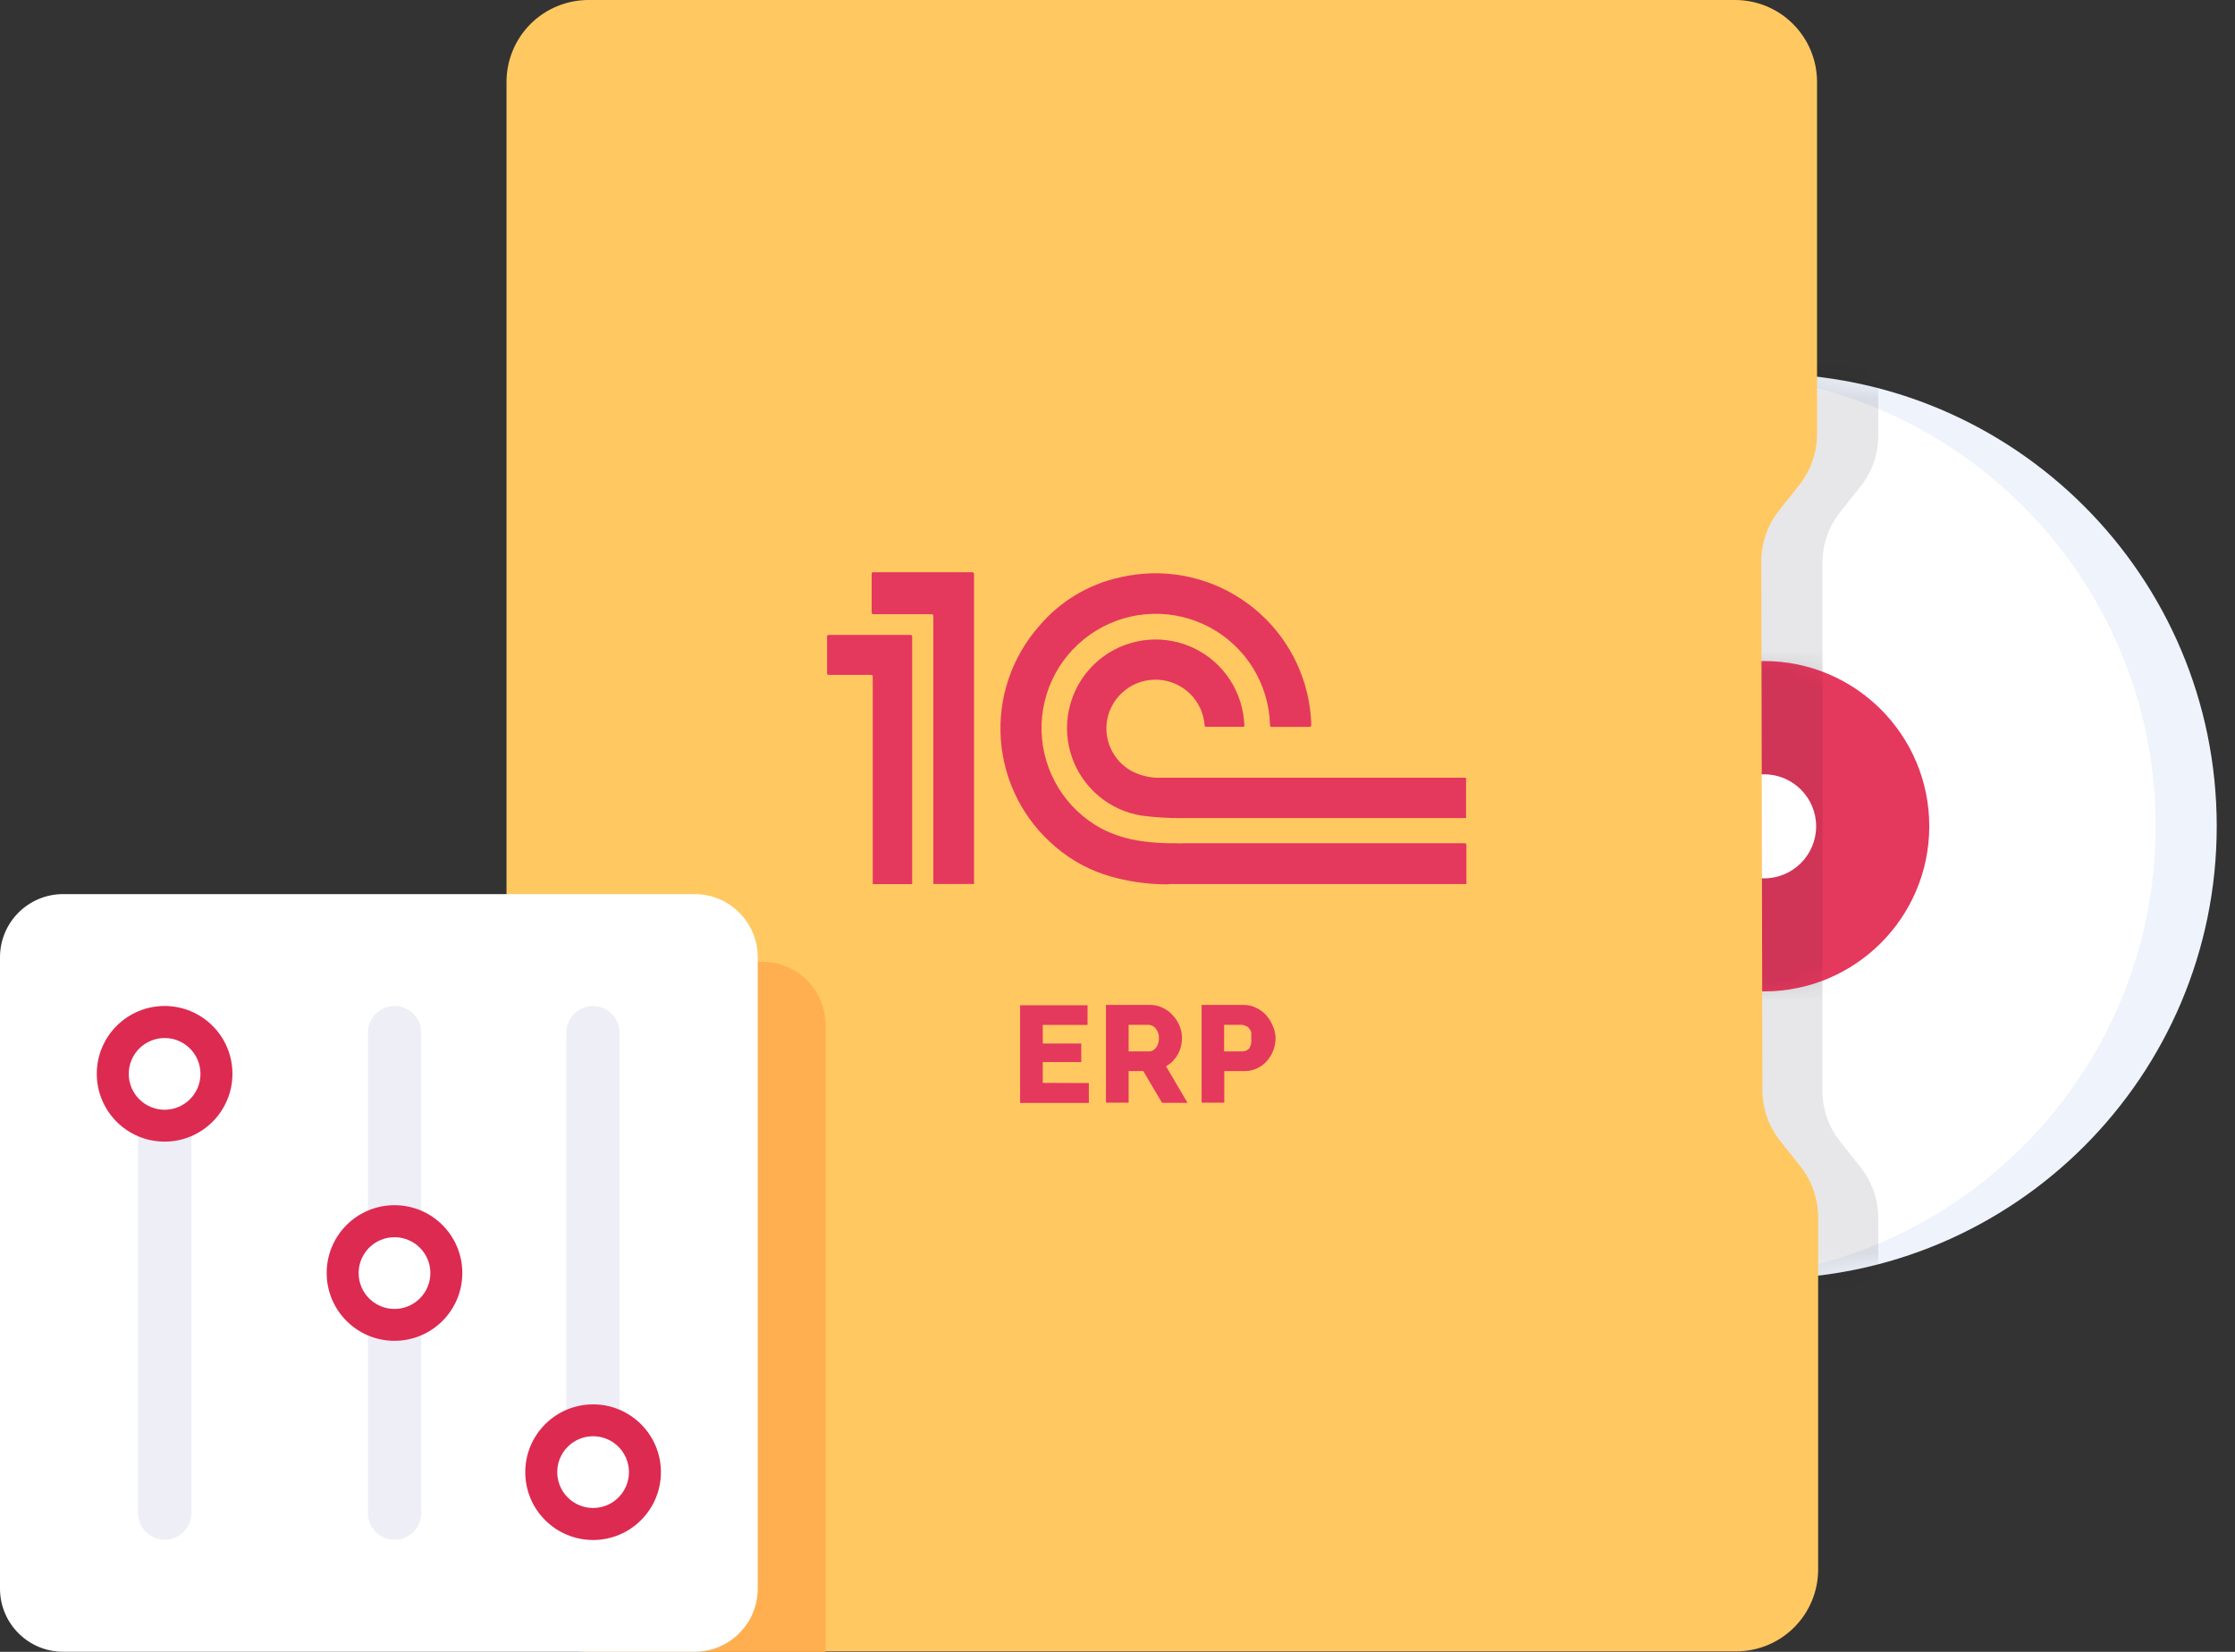 <svg width="115" height="85" viewBox="0 0 115 85" fill="none" xmlns="http://www.w3.org/2000/svg">
<rect x="0" y="0" width="115" height="85" fill="#333333" stroke="none"/>
<path d="M90.77 65.806C103.633 65.806 114.06 55.379 114.06 42.516C114.06 29.654 103.633 19.227 90.77 19.227C77.908 19.227 67.481 29.654 67.481 42.516C67.481 55.379 77.908 65.806 90.77 65.806Z" fill="#EFF3FB"/>
<mask id="mask0_5732_4255" style="mask-type:luminance" maskUnits="userSpaceOnUse" x="67" y="19" width="48" height="47">
<path d="M90.782 65.799C103.645 65.799 114.072 55.371 114.072 42.509C114.072 29.646 103.645 19.219 90.782 19.219C77.919 19.219 67.492 29.646 67.492 42.509C67.492 55.371 77.919 65.799 90.782 65.799Z" fill="white"/>
</mask>
<g mask="url(#mask0_5732_4255)">
<path d="M87.626 65.806C100.488 65.806 110.916 55.379 110.916 42.516C110.916 29.654 100.488 19.227 87.626 19.227C74.763 19.227 64.336 29.654 64.336 42.516C64.336 55.379 74.763 65.806 87.626 65.806Z" fill="white"/>
<path d="M96.642 22.421V4.255C96.642 3.137 96.198 2.065 95.408 1.274C94.617 0.483 93.545 0.039 92.426 0.039H33.437C32.882 0.038 32.333 0.146 31.82 0.357C31.307 0.569 30.841 0.879 30.449 1.271C30.056 1.662 29.745 2.128 29.533 2.64C29.32 3.152 29.211 3.701 29.211 4.255V80.808C29.213 81.927 29.66 83 30.452 83.79C31.244 84.581 32.318 85.024 33.437 85.024H92.426C93.544 85.022 94.615 84.577 95.405 83.787C96.195 82.996 96.64 81.926 96.642 80.808V62.643C96.637 61.679 96.299 60.748 95.686 60.004L94.73 58.799C94.119 58.059 93.781 57.13 93.774 56.17V28.922C93.781 27.962 94.119 27.034 94.73 26.293L95.686 25.088C96.306 24.338 96.644 23.394 96.642 22.421Z" fill="#0B0D23" fill-opacity="0.1"/>
</g>
<path d="M90.769 51.015C95.463 51.015 99.269 47.209 99.269 42.515C99.269 37.821 95.463 34.016 90.769 34.016C86.075 34.016 82.269 37.821 82.269 42.515C82.269 47.209 86.075 51.015 90.769 51.015Z" fill="#E5385D"/>
<mask id="mask1_5732_4255" style="mask-type:luminance" maskUnits="userSpaceOnUse" x="82" y="34" width="18" height="18">
<path d="M90.781 51.007C95.475 51.007 99.28 47.202 99.28 42.507C99.28 37.813 95.475 34.008 90.781 34.008C86.087 34.008 82.281 37.813 82.281 42.507C82.281 47.202 86.087 51.007 90.781 51.007Z" fill="white"/>
</mask>
<g mask="url(#mask1_5732_4255)">
<path d="M96.642 22.421V4.255C96.642 3.137 96.198 2.065 95.408 1.274C94.617 0.483 93.545 0.039 92.426 0.039H33.437C32.882 0.038 32.333 0.146 31.82 0.357C31.307 0.569 30.841 0.879 30.449 1.271C30.056 1.662 29.745 2.128 29.533 2.64C29.32 3.152 29.211 3.701 29.211 4.255V80.808C29.213 81.927 29.66 83 30.452 83.79C31.244 84.581 32.318 85.024 33.437 85.024H92.426C93.544 85.022 94.615 84.577 95.405 83.787C96.195 82.996 96.64 81.926 96.642 80.808V62.643C96.637 61.679 96.299 60.748 95.686 60.004L94.73 58.799C94.119 58.059 93.781 57.13 93.774 56.17V28.922C93.781 27.962 94.119 27.034 94.73 26.293L95.686 25.088C96.306 24.338 96.644 23.394 96.642 22.421Z" fill="#0B0D23" fill-opacity="0.1"/>
</g>
<path d="M90.771 45.198C92.249 45.198 93.448 43.999 93.448 42.521C93.448 41.042 92.249 39.844 90.771 39.844C89.292 39.844 88.094 41.042 88.094 42.521C88.094 43.999 89.292 45.198 90.771 45.198Z" fill="white"/>
<path d="M90.683 56.131C90.694 57.09 91.031 58.018 91.639 58.76L92.595 59.965C93.203 60.711 93.54 61.641 93.551 62.603V80.769C93.549 81.885 93.104 82.955 92.313 83.744C91.523 84.533 90.452 84.975 89.335 84.975H30.279C29.725 84.978 29.177 84.871 28.665 84.661C28.153 84.45 27.687 84.141 27.295 83.749C26.903 83.359 26.592 82.894 26.381 82.382C26.169 81.871 26.061 81.322 26.062 80.769V4.216C26.062 3.098 26.507 2.025 27.297 1.235C28.088 0.444 29.161 0 30.279 0H89.278C90.396 0 91.469 0.444 92.259 1.235C93.05 2.025 93.494 3.098 93.494 4.216V22.381C93.481 23.341 93.144 24.267 92.538 25.011L91.582 26.215C90.974 26.958 90.637 27.885 90.626 28.845L90.683 56.131Z" fill="#FFC861"/>
<path d="M60.108 45.502H59.802C58.916 45.482 58.035 45.35 57.182 45.11C56.125 44.816 55.146 44.294 54.314 43.58C53.501 42.896 52.833 42.057 52.35 41.111C51.866 40.165 51.577 39.133 51.498 38.073C51.42 37.014 51.554 35.95 51.893 34.943C52.232 33.937 52.769 33.008 53.472 32.212C54.548 30.941 56.013 30.06 57.641 29.707C58.694 29.463 59.787 29.434 60.852 29.623C61.917 29.811 62.932 30.213 63.838 30.805C64.744 31.396 65.52 32.164 66.121 33.063C66.722 33.962 67.135 34.974 67.335 36.036C67.413 36.447 67.458 36.862 67.469 37.279C67.469 37.365 67.47 37.404 67.365 37.404C66.727 37.404 66.09 37.404 65.452 37.404C65.366 37.404 65.347 37.404 65.347 37.289C65.316 36.257 65.014 35.252 64.472 34.374C63.929 33.496 63.165 32.776 62.256 32.287C61.347 31.798 60.325 31.556 59.293 31.587C58.262 31.618 57.256 31.92 56.378 32.463C55.5 33.006 54.78 33.77 54.291 34.679C53.802 35.588 53.561 36.61 53.593 37.642C53.624 38.673 53.926 39.679 54.469 40.557C55.012 41.435 55.776 42.154 56.685 42.643C57.334 42.975 58.036 43.192 58.76 43.284C59.323 43.367 59.892 43.401 60.461 43.389C60.64 43.403 60.819 43.403 60.997 43.389H75.271C75.452 43.389 75.453 43.389 75.453 43.58V45.492H60.156L60.108 45.502Z" fill="#E5385D"/>
<path d="M75.434 40.069V42.096H60.92C60.195 42.107 59.469 42.065 58.75 41.971C57.935 41.842 57.17 41.495 56.537 40.965C55.904 40.436 55.427 39.745 55.156 38.965C54.884 38.186 54.83 37.347 54.998 36.539C55.166 35.731 55.55 34.984 56.109 34.377C56.668 33.77 57.381 33.326 58.173 33.093C58.964 32.859 59.804 32.845 60.603 33.051C61.402 33.258 62.13 33.677 62.71 34.264C63.289 34.852 63.698 35.586 63.894 36.388C63.967 36.685 64.012 36.99 64.028 37.296C64.028 37.382 64.028 37.401 63.923 37.401C63.285 37.401 62.673 37.401 62.087 37.401C62.011 37.401 61.991 37.401 61.981 37.306C61.933 36.696 61.666 36.125 61.229 35.697C60.792 35.269 60.216 35.014 59.606 34.978C58.995 34.941 58.393 35.127 57.909 35.501C57.425 35.874 57.092 36.41 56.972 37.009C56.874 37.526 56.94 38.059 57.161 38.536C57.383 39.013 57.748 39.409 58.205 39.667C58.602 39.876 59.039 39.996 59.486 40.021C59.945 40.021 60.442 40.021 60.863 40.021H75.434V40.069Z" fill="#E5385D"/>
<path d="M50.156 45.488H48.024V31.778C48.024 31.606 48.024 31.606 47.852 31.606H44.984C44.888 31.606 44.85 31.606 44.85 31.482C44.85 30.851 44.85 30.229 44.85 29.57C44.85 29.474 44.85 29.445 44.964 29.445H50.003C50.127 29.445 50.118 29.512 50.118 29.589V45.469L50.156 45.488Z" fill="#E5385D"/>
<path d="M46.943 45.493H44.907C44.907 43.714 44.907 41.946 44.907 40.168C44.907 38.389 44.907 36.63 44.907 34.861C44.907 34.756 44.907 34.727 44.773 34.727H42.679C42.583 34.727 42.555 34.727 42.555 34.603C42.555 33.991 42.555 33.389 42.555 32.786C42.555 32.7 42.555 32.672 42.669 32.672H46.819C46.886 32.672 46.934 32.672 46.934 32.768C46.934 37.006 46.934 41.241 46.934 45.474L46.943 45.493Z" fill="#E5385D"/>
<path d="M53.654 55.723V54.652H55.634V53.696H53.654V52.74H55.959V51.727H52.488V56.755H56.026V55.732L53.654 55.723Z" fill="#E5385D"/>
<path d="M60.396 55.545L59.994 54.866C60.123 54.8 60.239 54.713 60.339 54.608C60.365 54.593 60.386 54.57 60.396 54.541C60.477 54.459 60.544 54.366 60.597 54.264C60.671 54.139 60.725 54.003 60.76 53.862C60.798 53.716 60.817 53.565 60.817 53.413C60.818 53.2 60.776 52.988 60.692 52.792C60.611 52.591 60.495 52.406 60.348 52.247C60.204 52.085 60.028 51.955 59.832 51.864C59.628 51.76 59.401 51.707 59.172 51.711H56.906V56.74H58.073V55.115H58.828L59.392 56.071L59.794 56.75H61.103L60.396 55.545ZM59.488 53.91C59.458 53.944 59.426 53.976 59.392 54.006C59.321 54.069 59.229 54.103 59.134 54.101H58.073V52.734H59.096C59.168 52.738 59.239 52.757 59.303 52.789C59.367 52.822 59.424 52.869 59.469 52.925C59.583 53.065 59.641 53.242 59.631 53.422C59.636 53.596 59.586 53.767 59.488 53.91Z" fill="#E5385D"/>
<path d="M65.49 52.792C65.449 52.693 65.401 52.596 65.346 52.505C65.288 52.415 65.224 52.329 65.155 52.247C65.011 52.085 64.835 51.955 64.639 51.864C64.432 51.759 64.202 51.706 63.969 51.711H61.828V56.74H62.994V55.115H64.027C64.255 55.117 64.48 55.069 64.686 54.972C64.88 54.881 65.053 54.75 65.194 54.589C65.259 54.516 65.317 54.436 65.365 54.35C65.428 54.254 65.479 54.152 65.518 54.044C65.595 53.843 65.634 53.629 65.633 53.413C65.629 53.198 65.579 52.987 65.49 52.792ZM64.294 53.929C64.251 53.982 64.198 54.025 64.137 54.054C64.076 54.084 64.009 54.1 63.941 54.102H62.985V52.734H63.884C63.953 52.737 64.021 52.753 64.084 52.782C64.154 52.808 64.217 52.85 64.266 52.906C64.319 52.967 64.359 53.039 64.381 53.117C64.392 53.17 64.392 53.226 64.381 53.279C64.386 53.327 64.386 53.375 64.381 53.423C64.406 53.596 64.376 53.774 64.294 53.929Z" fill="#E5385D"/>
<path d="M42.478 52.743V85.001H30.279C29.725 85.003 29.177 84.896 28.665 84.686C28.153 84.475 27.687 84.166 27.295 83.775C26.903 83.384 26.592 82.919 26.381 82.407C26.169 81.896 26.061 81.347 26.062 80.794V49.492H39.237C40.097 49.495 40.922 49.838 41.53 50.448C42.137 51.057 42.478 51.882 42.478 52.743Z" fill="#FFAF50"/>
<path d="M35.738 46.008H3.251C1.455 46.008 0 47.463 0 49.258V81.746C0 83.541 1.455 84.996 3.251 84.996H35.738C37.533 84.996 38.989 83.541 38.989 81.746V49.258C38.989 47.463 37.533 46.008 35.738 46.008Z" fill="white"/>
<path d="M9.847 53.142C9.847 52.382 9.233 51.766 8.475 51.766C7.718 51.766 7.104 52.382 7.104 53.142V77.857C7.104 78.617 7.718 79.234 8.475 79.234C9.233 79.234 9.847 78.617 9.847 77.857V53.142Z" fill="#EEEEF6"/>
<path d="M8.47 58.745C10.397 58.745 11.96 57.183 11.96 55.255C11.96 53.328 10.397 51.766 8.47 51.766C6.543 51.766 4.98 53.328 4.98 55.255C4.98 57.183 6.543 58.745 8.47 58.745Z" fill="#DD2A51"/>
<path d="M8.47 57.105C9.489 57.105 10.315 56.278 10.315 55.259C10.315 54.24 9.489 53.414 8.47 53.414C7.451 53.414 6.625 54.24 6.625 55.259C6.625 56.278 7.451 57.105 8.47 57.105Z" fill="white"/>
<path d="M21.674 53.142C21.674 52.382 21.059 51.766 20.302 51.766C19.544 51.766 18.93 52.382 18.93 53.142V77.857C18.93 78.617 19.544 79.234 20.302 79.234C21.059 79.234 21.674 78.617 21.674 77.857V53.142Z" fill="#EEEEF6"/>
<path d="M20.298 68.995C22.226 68.995 23.788 67.433 23.788 65.505C23.788 63.578 22.226 62.016 20.298 62.016C18.371 62.016 16.809 63.578 16.809 65.505C16.809 67.433 18.371 68.995 20.298 68.995Z" fill="#DD2A51"/>
<path d="M20.298 67.355C21.317 67.355 22.144 66.528 22.144 65.509C22.144 64.49 21.317 63.664 20.298 63.664C19.279 63.664 18.453 64.49 18.453 65.509C18.453 66.528 19.279 67.355 20.298 67.355Z" fill="white"/>
<path d="M31.884 53.142C31.884 52.382 31.27 51.766 30.513 51.766C29.755 51.766 29.141 52.382 29.141 53.142V77.857C29.141 78.617 29.755 79.234 30.513 79.234C31.27 79.234 31.884 78.617 31.884 77.857V53.142Z" fill="#EEEEF6"/>
<path d="M30.517 79.245C32.444 79.245 34.007 77.683 34.007 75.755C34.007 73.828 32.444 72.266 30.517 72.266C28.59 72.266 27.027 73.828 27.027 75.755C27.027 77.683 28.59 79.245 30.517 79.245Z" fill="#DD2A51"/>
<path d="M30.517 77.597C31.536 77.597 32.362 76.771 32.362 75.751C32.362 74.732 31.536 73.906 30.517 73.906C29.498 73.906 28.672 74.732 28.672 75.751C28.672 76.771 29.498 77.597 30.517 77.597Z" fill="white"/>
</svg>
